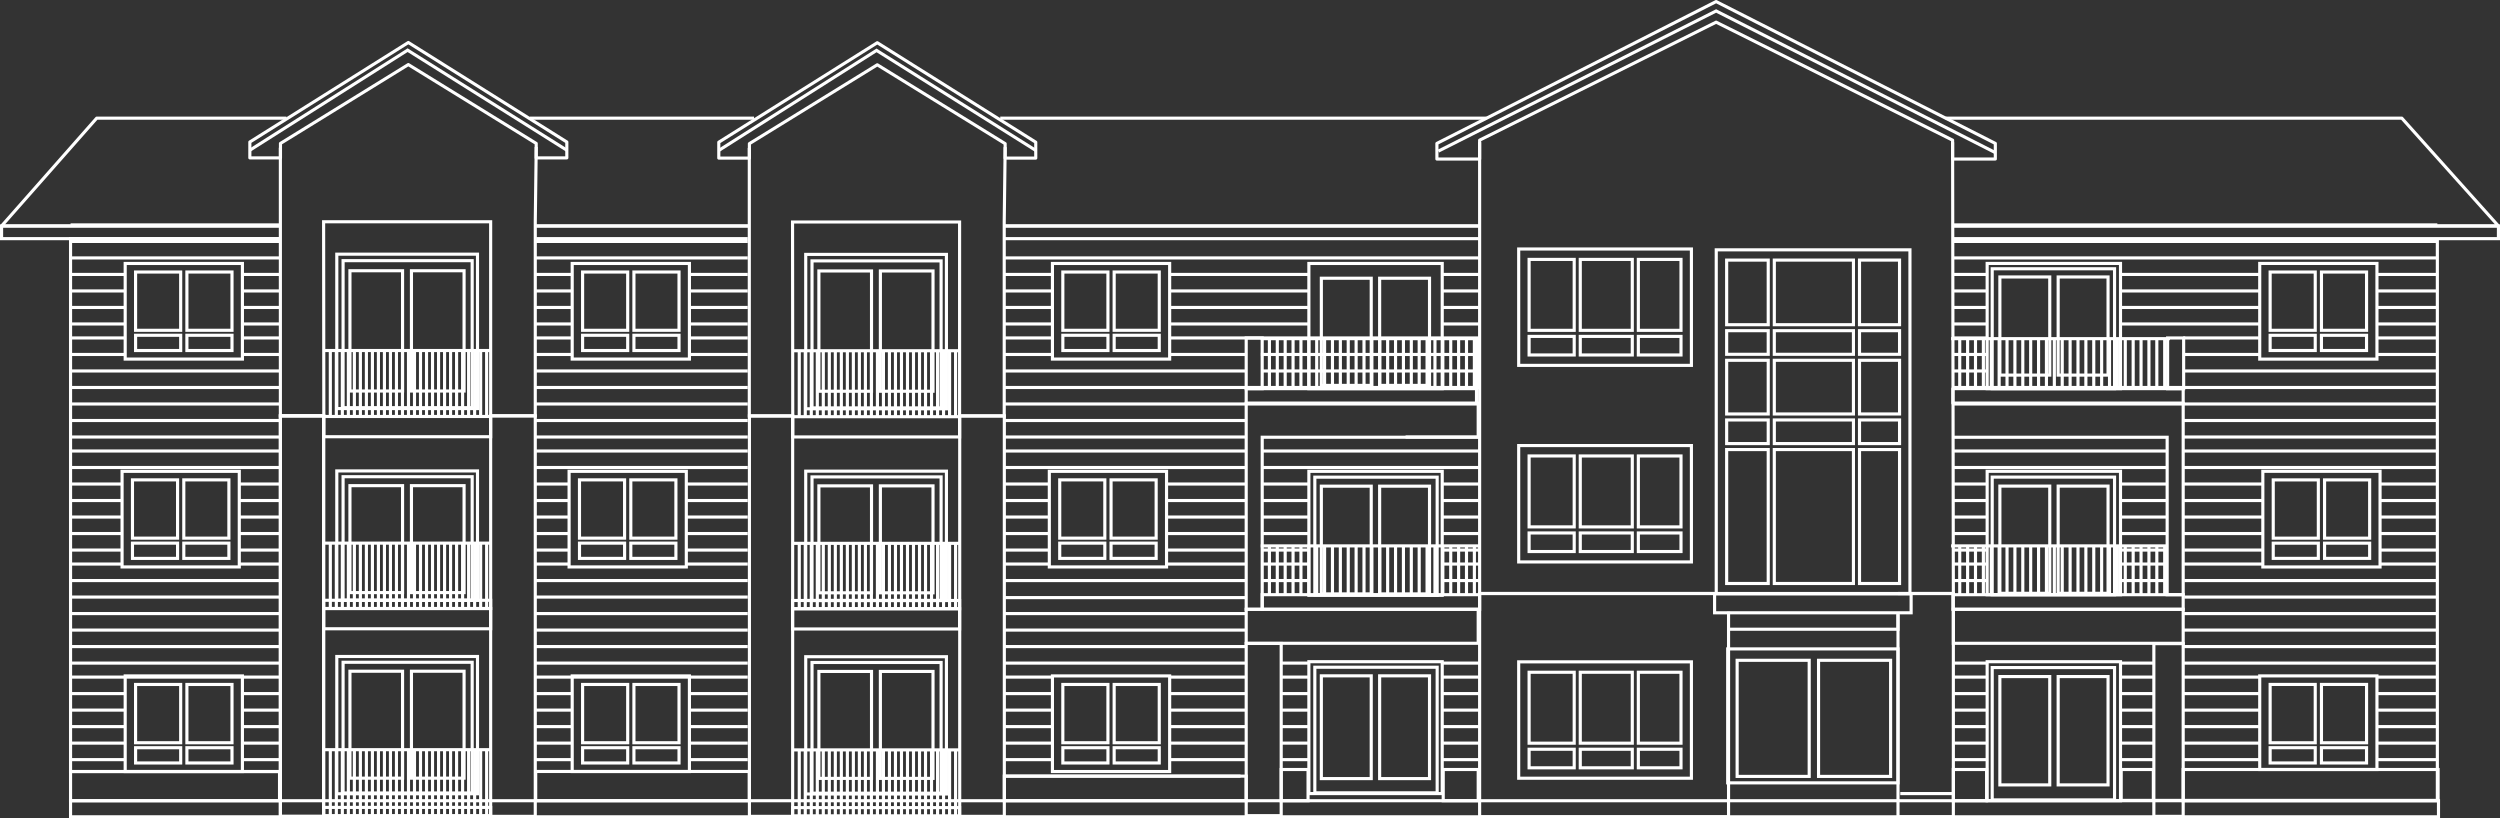 <?xml version="1.0" encoding="UTF-8"?>
<svg id="Layer_2" data-name="Layer 2" xmlns="http://www.w3.org/2000/svg" viewBox="0 0 1595.27 522.21">
  <rect x="0" y="0" width="1595.27" height="522.21" fill="#333333" stroke="none"/>
  <defs>
    <style>
      .cls-1 {
        stroke-miterlimit: 10;
      }

      .cls-1, .cls-2 {
        fill: none;
        stroke: #fff;
        stroke-width: 2px;
      }

      .cls-2 {
        stroke-linejoin: round;
      }

      .cls-3 {
        fill: #fff;
        stroke-width: 0px;
      }
    </style>
  </defs>
  <g id="Content">
    <g>
      <polyline class="cls-2" points="178.91 144.2 1 144.2 61.7 75.41 182.78 75.41"/>
      <line class="cls-2" x1="478.22" y1="144.2" x2="342.17" y2="144.2"/>
      <line class="cls-2" x1="944.16" y1="144.2" x2="640.87" y2="144.2"/>
      <polyline class="cls-2" points="1241.54 75.41 1532.63 75.41 1594.27 144.2 1246.06 144.2"/>
      <line class="cls-2" x1="638.26" y1="75.41" x2="948.59" y2="75.41"/>
      <line class="cls-2" x1="338.02" y1="75.41" x2="481.16" y2="75.41"/>
      <g>
        <polyline class="cls-1" points="1374.07 510.74 1555.29 510.74 1555.29 152.28"/>
        <line class="cls-1" x1="1212.59" y1="506.39" x2="1245.97" y2="506.39"/>
        <g>
          <g>
            <line class="cls-1" x1="1555.29" y1="143.52" x2="1246.46" y2="143.52"/>
            <line class="cls-1" x1="1555.29" y1="154.06" x2="1246.46" y2="154.06"/>
            <line class="cls-1" x1="1555.29" y1="164.59" x2="1246.46" y2="164.59"/>
            <line class="cls-1" x1="1268.03" y1="175.12" x2="1246.46" y2="175.12"/>
            <line class="cls-1" x1="1442.34" y1="175.12" x2="1353.12" y2="175.12"/>
            <line class="cls-1" x1="1555.29" y1="175.12" x2="1516.49" y2="175.12"/>
            <line class="cls-1" x1="1268.03" y1="185.66" x2="1246.46" y2="185.66"/>
            <line class="cls-1" x1="1441.95" y1="185.66" x2="1353.64" y2="185.66"/>
            <line class="cls-1" x1="1555.29" y1="185.66" x2="1516.49" y2="185.66"/>
            <line class="cls-1" x1="1268.03" y1="196.19" x2="1246.46" y2="196.19"/>
            <line class="cls-1" x1="1442.34" y1="196.19" x2="1353.12" y2="196.19"/>
            <line class="cls-1" x1="1555.29" y1="196.19" x2="1516.75" y2="196.19"/>
            <line class="cls-1" x1="1268.54" y1="206.73" x2="1246.46" y2="206.73"/>
            <line class="cls-1" x1="1441.95" y1="206.73" x2="1353.64" y2="206.73"/>
            <line class="cls-1" x1="1555.29" y1="206.73" x2="1516.49" y2="206.73"/>
          </g>
          <g>
            <line class="cls-1" x1="1268.03" y1="215.65" x2="1246.46" y2="215.65"/>
            <line class="cls-1" x1="1442.34" y1="215.65" x2="1393.11" y2="215.65"/>
            <line class="cls-1" x1="1555.29" y1="215.65" x2="1516.49" y2="215.65"/>
            <line class="cls-1" x1="1268.03" y1="226.19" x2="1246.46" y2="226.19"/>
            <line class="cls-1" x1="1441.95" y1="226.19" x2="1393.4" y2="226.19"/>
            <line class="cls-1" x1="1555.29" y1="226.19" x2="1516.49" y2="226.19"/>
            <line class="cls-1" x1="1268.03" y1="236.72" x2="1246.46" y2="236.72"/>
            <line class="cls-1" x1="1555.29" y1="236.72" x2="1393.4" y2="236.72"/>
            <line class="cls-1" x1="1555.29" y1="247.26" x2="1246.46" y2="247.26"/>
            <line class="cls-1" x1="1555.29" y1="257.79" x2="1246.46" y2="257.79"/>
            <line class="cls-1" x1="1555.29" y1="268.33" x2="1393.11" y2="268.33"/>
            <line class="cls-1" x1="1555.29" y1="278.86" x2="1393.11" y2="278.86"/>
          </g>
          <g>
            <line class="cls-1" x1="1383.21" y1="287.79" x2="1246.46" y2="287.79"/>
            <line class="cls-1" x1="1555.29" y1="287.79" x2="1393.59" y2="287.79"/>
            <line class="cls-1" x1="1383.21" y1="298.32" x2="1246.46" y2="298.32"/>
            <line class="cls-1" x1="1555.29" y1="298.32" x2="1393.11" y2="298.32"/>
            <line class="cls-1" x1="1268.03" y1="308.86" x2="1246.46" y2="308.86"/>
            <line class="cls-1" x1="1382.69" y1="308.86" x2="1353.12" y2="308.86"/>
            <line class="cls-1" x1="1443.93" y1="308.86" x2="1393.11" y2="308.86"/>
            <line class="cls-1" x1="1555.29" y1="308.86" x2="1518.39" y2="308.86"/>
            <line class="cls-1" x1="1268.03" y1="319.39" x2="1246.46" y2="319.39"/>
            <line class="cls-1" x1="1382.88" y1="319.39" x2="1353.12" y2="319.39"/>
            <line class="cls-1" x1="1443.93" y1="319.39" x2="1393.11" y2="319.39"/>
            <line class="cls-1" x1="1555.29" y1="319.39" x2="1518.74" y2="319.39"/>
            <line class="cls-1" x1="1268.03" y1="329.93" x2="1246.46" y2="329.93"/>
            <line class="cls-1" x1="1382.88" y1="329.93" x2="1353.12" y2="329.93"/>
            <line class="cls-1" x1="1443.93" y1="329.93" x2="1393.11" y2="329.93"/>
            <line class="cls-1" x1="1555.29" y1="329.93" x2="1518.39" y2="329.93"/>
            <line class="cls-1" x1="1268.54" y1="340.46" x2="1246.46" y2="340.46"/>
            <line class="cls-1" x1="1383.13" y1="340.46" x2="1353.12" y2="340.46"/>
            <line class="cls-1" x1="1444.32" y1="340.46" x2="1393.11" y2="340.46"/>
            <line class="cls-1" x1="1555.29" y1="340.46" x2="1518.39" y2="340.46"/>
            <line class="cls-1" x1="1268.03" y1="351" x2="1246.46" y2="351"/>
            <line class="cls-1" x1="1382.88" y1="351" x2="1353.12" y2="351"/>
            <line class="cls-1" x1="1444.32" y1="351" x2="1393.76" y2="351"/>
            <line class="cls-1" x1="1555.29" y1="351" x2="1518.39" y2="351"/>
          </g>
          <g>
            <line class="cls-1" x1="1268.03" y1="359.92" x2="1246.46" y2="359.92"/>
            <line class="cls-1" x1="1382.88" y1="359.92" x2="1353.12" y2="359.92"/>
            <line class="cls-1" x1="1444.32" y1="359.92" x2="1393.11" y2="359.92"/>
            <line class="cls-1" x1="1555.29" y1="359.92" x2="1518.74" y2="359.92"/>
            <line class="cls-1" x1="1268.03" y1="370.46" x2="1246.46" y2="370.46"/>
            <line class="cls-1" x1="1383.13" y1="370.46" x2="1353.12" y2="370.46"/>
            <line class="cls-1" x1="1555.29" y1="370.46" x2="1393.76" y2="370.46"/>
            <line class="cls-1" x1="1555.29" y1="380.99" x2="1393.76" y2="380.99"/>
            <line class="cls-1" x1="1555.29" y1="391.53" x2="1393.11" y2="391.53"/>
            <line class="cls-1" x1="1555.29" y1="402.06" x2="1393.11" y2="402.06"/>
            <line class="cls-1" x1="1555.29" y1="412.59" x2="1393.11" y2="412.59"/>
            <line class="cls-1" x1="1268.03" y1="423.13" x2="1246.46" y2="423.13"/>
            <line class="cls-1" x1="1374.07" y1="423.13" x2="1353.12" y2="423.13"/>
            <line class="cls-1" x1="1555.29" y1="423.13" x2="1393.63" y2="423.13"/>
          </g>
          <g>
            <line class="cls-1" x1="1268.03" y1="432.06" x2="1246.46" y2="432.06"/>
            <line class="cls-1" x1="1374.39" y1="432.06" x2="1353.12" y2="432.06"/>
            <line class="cls-1" x1="1441.95" y1="432.06" x2="1393.63" y2="432.06"/>
            <line class="cls-1" x1="1555.29" y1="432.06" x2="1516.75" y2="432.06"/>
            <line class="cls-1" x1="1268.03" y1="442.59" x2="1246.46" y2="442.59"/>
            <line class="cls-1" x1="1374.39" y1="442.59" x2="1353.12" y2="442.59"/>
            <line class="cls-1" x1="1441.95" y1="442.59" x2="1393.63" y2="442.59"/>
            <line class="cls-1" x1="1555.29" y1="442.59" x2="1516.75" y2="442.59"/>
            <line class="cls-1" x1="1268.03" y1="453.13" x2="1246.46" y2="453.13"/>
            <line class="cls-1" x1="1374.39" y1="453.13" x2="1353.12" y2="453.13"/>
            <line class="cls-1" x1="1441.95" y1="453.13" x2="1393.63" y2="453.13"/>
            <line class="cls-1" x1="1555.29" y1="453.13" x2="1516.75" y2="453.13"/>
            <line class="cls-1" x1="1268.03" y1="463.66" x2="1246.46" y2="463.66"/>
            <line class="cls-1" x1="1374.07" y1="463.66" x2="1352.68" y2="463.66"/>
            <line class="cls-1" x1="1441.95" y1="463.66" x2="1393.11" y2="463.66"/>
            <line class="cls-1" x1="1555.29" y1="463.66" x2="1516.75" y2="463.66"/>
            <line class="cls-1" x1="1268.45" y1="474.19" x2="1246.46" y2="474.19"/>
            <line class="cls-1" x1="1374.39" y1="474.19" x2="1352.68" y2="474.19"/>
            <line class="cls-1" x1="1441.95" y1="474.19" x2="1393.11" y2="474.19"/>
            <line class="cls-1" x1="1555.29" y1="474.19" x2="1516.75" y2="474.19"/>
            <line class="cls-1" x1="1268.03" y1="484.73" x2="1246.46" y2="484.73"/>
            <line class="cls-1" x1="1374.39" y1="484.73" x2="1353.12" y2="484.73"/>
            <line class="cls-1" x1="1441.95" y1="484.73" x2="1393.11" y2="484.73"/>
            <line class="cls-1" x1="1555.29" y1="484.73" x2="1516.75" y2="484.73"/>
          </g>
        </g>
      </g>
      <g>
        <g>
          <line class="cls-1" x1="341.56" y1="154.06" x2="477.14" y2="154.06"/>
          <line class="cls-1" x1="341.56" y1="164.59" x2="477.14" y2="164.59"/>
          <line class="cls-1" x1="439.92" y1="175.12" x2="477.14" y2="175.12"/>
          <line class="cls-1" x1="341.56" y1="175.12" x2="365.12" y2="175.12"/>
          <line class="cls-1" x1="440.34" y1="185.66" x2="477.14" y2="185.66"/>
          <line class="cls-1" x1="341.56" y1="185.66" x2="365.12" y2="185.66"/>
          <line class="cls-1" x1="439.92" y1="196.19" x2="477.14" y2="196.19"/>
          <line class="cls-1" x1="341.56" y1="196.19" x2="365.12" y2="196.19"/>
          <line class="cls-1" x1="439.56" y1="206.73" x2="477.14" y2="206.73"/>
          <line class="cls-1" x1="341.56" y1="206.73" x2="365.12" y2="206.73"/>
        </g>
        <g>
          <line class="cls-1" x1="439.92" y1="215.65" x2="477.14" y2="215.65"/>
          <line class="cls-1" x1="341.56" y1="215.65" x2="365.12" y2="215.65"/>
          <line class="cls-1" x1="439.92" y1="226.19" x2="477.14" y2="226.19"/>
          <line class="cls-1" x1="341.56" y1="226.19" x2="365.12" y2="226.19"/>
          <line class="cls-1" x1="341.56" y1="236.72" x2="477.14" y2="236.72"/>
          <line class="cls-1" x1="341.56" y1="247.26" x2="477.14" y2="247.26"/>
          <line class="cls-1" x1="341.56" y1="257.79" x2="477.14" y2="257.79"/>
          <line class="cls-1" x1="341.56" y1="268.33" x2="477.14" y2="268.33"/>
          <line class="cls-1" x1="341.56" y1="278.86" x2="477.14" y2="278.86"/>
        </g>
        <g>
          <line class="cls-1" x1="341.56" y1="287.79" x2="477.14" y2="287.79"/>
          <line class="cls-1" x1="341.56" y1="298.32" x2="477.14" y2="298.32"/>
          <line class="cls-1" x1="437.94" y1="308.86" x2="477.14" y2="308.86"/>
          <line class="cls-1" x1="341.56" y1="308.86" x2="363.14" y2="308.86"/>
          <line class="cls-1" x1="437.94" y1="319.39" x2="477.14" y2="319.39"/>
          <line class="cls-1" x1="341.56" y1="319.39" x2="363.51" y2="319.39"/>
          <line class="cls-1" x1="437.94" y1="329.93" x2="477.14" y2="329.93"/>
          <line class="cls-1" x1="341.56" y1="329.93" x2="363.51" y2="329.93"/>
          <line class="cls-1" x1="437.94" y1="340.46" x2="477.14" y2="340.46"/>
          <line class="cls-1" x1="341.56" y1="340.46" x2="363.51" y2="340.46"/>
          <line class="cls-1" x1="437.94" y1="351" x2="477.14" y2="351"/>
          <line class="cls-1" x1="341.56" y1="351" x2="363.51" y2="351"/>
        </g>
        <g>
          <line class="cls-1" x1="437.94" y1="359.92" x2="477.14" y2="359.92"/>
          <line class="cls-1" x1="341.56" y1="359.92" x2="363.14" y2="359.92"/>
          <line class="cls-1" x1="341.56" y1="370.46" x2="477.14" y2="370.46"/>
          <line class="cls-1" x1="341.56" y1="380.99" x2="477.14" y2="380.99"/>
          <line class="cls-1" x1="341.56" y1="391.53" x2="477.14" y2="391.53"/>
          <line class="cls-1" x1="341.56" y1="402.06" x2="477.14" y2="402.06"/>
          <line class="cls-1" x1="341.56" y1="412.59" x2="477.14" y2="412.59"/>
          <line class="cls-1" x1="341.56" y1="423.13" x2="477.14" y2="423.13"/>
        </g>
        <g>
          <line class="cls-1" x1="341.56" y1="432.06" x2="477.14" y2="432.06"/>
          <line class="cls-1" x1="439.92" y1="442.59" x2="477.14" y2="442.59"/>
          <line class="cls-1" x1="341.56" y1="442.59" x2="365.12" y2="442.59"/>
          <line class="cls-1" x1="439.92" y1="453.13" x2="477.14" y2="453.13"/>
          <line class="cls-1" x1="341.56" y1="453.13" x2="365.12" y2="453.13"/>
          <line class="cls-1" x1="439.56" y1="463.66" x2="477.14" y2="463.66"/>
          <line class="cls-1" x1="341.56" y1="463.66" x2="365.12" y2="463.66"/>
          <line class="cls-1" x1="439.92" y1="474.19" x2="477.14" y2="474.19"/>
          <line class="cls-1" x1="341.56" y1="474.19" x2="365.41" y2="474.19"/>
          <line class="cls-1" x1="439.92" y1="484.73" x2="477.14" y2="484.73"/>
          <line class="cls-1" x1="341.56" y1="484.73" x2="365.12" y2="484.73"/>
        </g>
      </g>
      <g>
        <polyline class="cls-1" points="179.01 492.32 45.02 492.32 45.02 152.28 178.91 152.28"/>
        <g>
          <g>
            <line class="cls-1" x1="45.02" y1="143.52" x2="178.37" y2="143.52"/>
            <line class="cls-1" x1="45.02" y1="154.06" x2="178.37" y2="154.06"/>
            <line class="cls-1" x1="45.02" y1="164.59" x2="178.37" y2="164.59"/>
            <line class="cls-1" x1="154.68" y1="175.12" x2="178.37" y2="175.12"/>
            <line class="cls-1" x1="45.02" y1="175.12" x2="79.87" y2="175.12"/>
            <line class="cls-1" x1="154.68" y1="185.66" x2="178.37" y2="185.66"/>
            <line class="cls-1" x1="45.02" y1="185.66" x2="80.41" y2="185.66"/>
            <line class="cls-1" x1="154.68" y1="196.19" x2="178.37" y2="196.19"/>
            <line class="cls-1" x1="45.02" y1="196.19" x2="79.87" y2="196.19"/>
            <line class="cls-1" x1="154.68" y1="206.73" x2="178.37" y2="206.73"/>
            <line class="cls-1" x1="45.02" y1="206.73" x2="79.87" y2="206.73"/>
          </g>
          <g>
            <line class="cls-1" x1="154.05" y1="215.65" x2="178.37" y2="215.65"/>
            <line class="cls-1" x1="45.02" y1="215.65" x2="80.41" y2="215.65"/>
            <line class="cls-1" x1="154.68" y1="226.19" x2="178.37" y2="226.19"/>
            <line class="cls-1" x1="45.02" y1="226.19" x2="79.51" y2="226.19"/>
            <line class="cls-1" x1="45.02" y1="236.72" x2="178.37" y2="236.72"/>
            <line class="cls-1" x1="45.02" y1="247.26" x2="178.37" y2="247.26"/>
            <line class="cls-1" x1="45.02" y1="257.79" x2="178.37" y2="257.79"/>
            <line class="cls-1" x1="45.02" y1="268.33" x2="178.37" y2="268.33"/>
            <line class="cls-1" x1="45.02" y1="278.86" x2="178.37" y2="278.86"/>
          </g>
          <g>
            <line class="cls-1" x1="45.02" y1="287.79" x2="178.37" y2="287.79"/>
            <line class="cls-1" x1="45.02" y1="298.32" x2="178.37" y2="298.32"/>
            <line class="cls-1" x1="152.69" y1="308.86" x2="178.37" y2="308.86"/>
            <line class="cls-1" x1="45.02" y1="308.86" x2="77.89" y2="308.86"/>
            <line class="cls-1" x1="152.69" y1="319.39" x2="178.37" y2="319.39"/>
            <line class="cls-1" x1="45.02" y1="319.39" x2="77.89" y2="319.39"/>
            <line class="cls-1" x1="152.69" y1="329.93" x2="178.37" y2="329.93"/>
            <line class="cls-1" x1="45.02" y1="329.93" x2="77.89" y2="329.93"/>
            <line class="cls-1" x1="152.69" y1="340.46" x2="178.37" y2="340.46"/>
            <line class="cls-1" x1="45.02" y1="340.46" x2="77.89" y2="340.46"/>
            <line class="cls-1" x1="152.69" y1="351" x2="178.37" y2="351"/>
            <line class="cls-1" x1="45.02" y1="351" x2="77.89" y2="351"/>
          </g>
          <g>
            <line class="cls-1" x1="152.24" y1="359.92" x2="178.37" y2="359.92"/>
            <line class="cls-1" x1="45.02" y1="359.92" x2="77.89" y2="359.92"/>
            <line class="cls-1" x1="45.02" y1="370.46" x2="178.37" y2="370.46"/>
            <line class="cls-1" x1="45.02" y1="380.99" x2="178.37" y2="380.99"/>
            <line class="cls-1" x1="45.02" y1="391.53" x2="178.37" y2="391.53"/>
            <line class="cls-1" x1="45.02" y1="402.06" x2="178.37" y2="402.06"/>
            <line class="cls-1" x1="45.02" y1="412.59" x2="178.37" y2="412.59"/>
            <line class="cls-1" x1="45.02" y1="423.13" x2="178.37" y2="423.13"/>
          </g>
          <g>
            <line class="cls-1" x1="45.02" y1="432.06" x2="178.37" y2="432.06"/>
            <line class="cls-1" x1="154.68" y1="442.59" x2="178.37" y2="442.59"/>
            <line class="cls-1" x1="45.02" y1="442.59" x2="79.87" y2="442.59"/>
            <line class="cls-1" x1="154.31" y1="453.13" x2="178.37" y2="453.13"/>
            <line class="cls-1" x1="45.02" y1="453.13" x2="80.33" y2="453.13"/>
            <line class="cls-1" x1="154.31" y1="463.66" x2="178.37" y2="463.66"/>
            <line class="cls-1" x1="45.02" y1="463.66" x2="79.87" y2="463.66"/>
            <line class="cls-1" x1="154.31" y1="474.19" x2="178.37" y2="474.19"/>
            <line class="cls-1" x1="45.02" y1="474.19" x2="79.87" y2="474.19"/>
            <line class="cls-1" x1="154.31" y1="484.73" x2="178.37" y2="484.73"/>
            <line class="cls-1" x1="45.02" y1="484.73" x2="79.87" y2="484.73"/>
          </g>
        </g>
      </g>
      <g>
        <g>
          <line class="cls-1" x1="640.87" y1="164.59" x2="944.16" y2="164.59"/>
          <line class="cls-1" x1="920.29" y1="175.12" x2="944.16" y2="175.12"/>
          <line class="cls-1" x1="746.37" y1="175.12" x2="835.2" y2="175.12"/>
          <line class="cls-1" x1="640.87" y1="175.12" x2="671.56" y2="175.12"/>
          <line class="cls-1" x1="920.29" y1="185.66" x2="944.16" y2="185.66"/>
          <line class="cls-1" x1="745.92" y1="185.66" x2="835.2" y2="185.66"/>
          <line class="cls-1" x1="640.87" y1="185.66" x2="671.56" y2="185.66"/>
          <line class="cls-1" x1="920.29" y1="196.19" x2="944.16" y2="196.19"/>
          <line class="cls-1" x1="746.37" y1="196.19" x2="835.2" y2="196.19"/>
          <line class="cls-1" x1="640.87" y1="196.19" x2="671.56" y2="196.19"/>
          <line class="cls-1" x1="920.29" y1="206.73" x2="944.16" y2="206.73"/>
          <line class="cls-1" x1="745.92" y1="206.73" x2="834.68" y2="206.73"/>
          <line class="cls-1" x1="640.87" y1="206.73" x2="671.56" y2="206.73"/>
        </g>
        <g>
          <line class="cls-1" x1="746.37" y1="215.65" x2="944.16" y2="215.65"/>
          <line class="cls-1" x1="640.87" y1="215.65" x2="671.93" y2="215.65"/>
          <polyline class="cls-1" points="804.57 226.19 880.36 226.19 944.16 226.19"/>
          <line class="cls-1" x1="746.37" y1="226.19" x2="795.21" y2="226.19"/>
          <line class="cls-1" x1="640.87" y1="226.19" x2="671.56" y2="226.19"/>
          <line class="cls-1" x1="805.65" y1="236.72" x2="944.16" y2="236.72"/>
          <line class="cls-1" x1="640.87" y1="236.72" x2="794.92" y2="236.72"/>
          <line class="cls-1" x1="640.87" y1="247.26" x2="944.16" y2="247.26"/>
          <line class="cls-1" x1="640.87" y1="257.79" x2="944.16" y2="257.79"/>
          <line class="cls-1" x1="640.87" y1="268.33" x2="795.21" y2="268.33"/>
          <line class="cls-1" x1="896.9" y1="278.86" x2="944.16" y2="278.86"/>
          <line class="cls-1" x1="640.87" y1="278.86" x2="794.92" y2="278.86"/>
        </g>
        <g>
          <line class="cls-1" x1="805.36" y1="287.79" x2="944.16" y2="287.79"/>
          <line class="cls-1" x1="640.87" y1="287.79" x2="795.21" y2="287.79"/>
          <polyline class="cls-1" points="805.65 298.32 852.08 298.32 944.16 298.32"/>
          <line class="cls-1" x1="640.87" y1="298.32" x2="794.92" y2="298.32"/>
          <line class="cls-1" x1="920.43" y1="308.86" x2="944.16" y2="308.86"/>
          <line class="cls-1" x1="805.65" y1="308.86" x2="835.2" y2="308.86"/>
          <line class="cls-1" x1="744.38" y1="308.86" x2="795.21" y2="308.86"/>
          <line class="cls-1" x1="640.87" y1="308.86" x2="669.58" y2="308.86"/>
          <line class="cls-1" x1="920.53" y1="319.39" x2="944.16" y2="319.39"/>
          <line class="cls-1" x1="805.14" y1="319.39" x2="835.2" y2="319.39"/>
          <line class="cls-1" x1="744.38" y1="319.39" x2="794.92" y2="319.39"/>
          <line class="cls-1" x1="640.87" y1="319.39" x2="669.58" y2="319.39"/>
          <line class="cls-1" x1="920.29" y1="329.93" x2="944.16" y2="329.93"/>
          <line class="cls-1" x1="805.65" y1="329.93" x2="835.2" y2="329.93"/>
          <line class="cls-1" x1="744.38" y1="329.93" x2="794.92" y2="329.93"/>
          <line class="cls-1" x1="640.87" y1="329.93" x2="669.58" y2="329.93"/>
          <line class="cls-1" x1="920.29" y1="340.46" x2="944.16" y2="340.46"/>
          <line class="cls-1" x1="805.65" y1="340.46" x2="835.2" y2="340.46"/>
          <line class="cls-1" x1="744.38" y1="340.46" x2="795.74" y2="340.46"/>
          <line class="cls-1" x1="640.87" y1="340.46" x2="669.58" y2="340.46"/>
          <line class="cls-1" x1="920.29" y1="351" x2="944.16" y2="351"/>
          <line class="cls-1" x1="805.14" y1="351" x2="835.2" y2="351"/>
          <line class="cls-1" x1="744.02" y1="351" x2="795.21" y2="351"/>
          <line class="cls-1" x1="640.87" y1="351" x2="669.58" y2="351"/>
        </g>
        <g>
          <line class="cls-1" x1="920.43" y1="359.92" x2="944.16" y2="359.92"/>
          <line class="cls-1" x1="805.43" y1="359.92" x2="835.2" y2="359.92"/>
          <line class="cls-1" x1="744.38" y1="359.92" x2="794.45" y2="359.92"/>
          <line class="cls-1" x1="640.87" y1="359.92" x2="669.58" y2="359.92"/>
          <line class="cls-1" x1="920.43" y1="370.46" x2="944.16" y2="370.46"/>
          <line class="cls-1" x1="805.43" y1="370.46" x2="835.2" y2="370.46"/>
          <line class="cls-1" x1="640.87" y1="370.46" x2="795.21" y2="370.46"/>
          <line class="cls-1" x1="640.87" y1="391.53" x2="794.45" y2="391.53"/>
          <line class="cls-1" x1="640.87" y1="381.34" x2="794.45" y2="381.34"/>
          <line class="cls-1" x1="640.87" y1="402.06" x2="794.45" y2="402.06"/>
          <line class="cls-1" x1="640.87" y1="412.59" x2="794.45" y2="412.59"/>
          <line class="cls-1" x1="920.29" y1="423.13" x2="944.16" y2="423.13"/>
          <line class="cls-1" x1="817.54" y1="423.13" x2="835.2" y2="423.13"/>
          <line class="cls-1" x1="640.87" y1="423.13" x2="795.21" y2="423.13"/>
        </g>
        <g>
          <line class="cls-1" x1="920.29" y1="432.06" x2="944.16" y2="432.06"/>
          <line class="cls-1" x1="817.53" y1="432.06" x2="835.2" y2="432.06"/>
          <line class="cls-1" x1="746.37" y1="432.06" x2="794.45" y2="432.06"/>
          <line class="cls-1" x1="640.87" y1="432.06" x2="671.56" y2="432.06"/>
          <line class="cls-1" x1="920.29" y1="442.59" x2="944.16" y2="442.59"/>
          <line class="cls-1" x1="817.53" y1="442.59" x2="835.2" y2="442.59"/>
          <line class="cls-1" x1="746.37" y1="442.59" x2="795.21" y2="442.59"/>
          <line class="cls-1" x1="640.87" y1="442.59" x2="671.56" y2="442.59"/>
          <line class="cls-1" x1="920.29" y1="453.13" x2="944.16" y2="453.13"/>
          <line class="cls-1" x1="817.53" y1="453.13" x2="835.2" y2="453.13"/>
          <line class="cls-1" x1="746.37" y1="453.13" x2="795.21" y2="453.13"/>
          <line class="cls-1" x1="640.87" y1="453.13" x2="671.56" y2="453.13"/>
          <line class="cls-1" x1="920.29" y1="463.66" x2="944.16" y2="463.66"/>
          <line class="cls-1" x1="817.53" y1="463.66" x2="835.2" y2="463.66"/>
          <line class="cls-1" x1="746.37" y1="463.66" x2="795.21" y2="463.66"/>
          <line class="cls-1" x1="640.87" y1="463.66" x2="671.56" y2="463.66"/>
          <line class="cls-1" x1="919.89" y1="474.19" x2="944.16" y2="474.19"/>
          <line class="cls-1" x1="817.53" y1="474.19" x2="835.2" y2="474.19"/>
          <line class="cls-1" x1="746.2" y1="474.19" x2="795.21" y2="474.19"/>
          <line class="cls-1" x1="640.87" y1="474.19" x2="671.16" y2="474.19"/>
          <line class="cls-1" x1="919.89" y1="484.73" x2="944.16" y2="484.73"/>
          <line class="cls-1" x1="817.53" y1="484.73" x2="834.68" y2="484.73"/>
          <line class="cls-1" x1="746.2" y1="484.73" x2="794.45" y2="484.73"/>
          <line class="cls-1" x1="640.87" y1="484.73" x2="671.56" y2="484.73"/>
          <line class="cls-1" x1="640.87" y1="495.26" x2="791.59" y2="495.26"/>
        </g>
      </g>
      <polyline class="cls-1" points="178.37 152.28 1 152.28 1 144.2 178.37 144.2"/>
      <line class="cls-1" x1="477.14" y1="152.28" x2="342.17" y2="152.28"/>
      <line class="cls-1" x1="944.16" y1="152.28" x2="640.87" y2="152.28"/>
      <polyline class="cls-1" points="1246.06 144.2 1594.27 144.2 1594.27 152.28 1246.45 152.28"/>
      <line class="cls-1" x1="640.87" y1="144.2" x2="944.16" y2="144.2"/>
      <line class="cls-1" x1="342.17" y1="144.2" x2="478.22" y2="144.2"/>
      <g>
        <rect class="cls-1" x="1268.03" y="168.12" width="85.09" height="79.89" transform="translate(2621.14 416.13) rotate(-180)"/>
        <rect class="cls-1" x="1271.25" y="171.5" width="78.07" height="76.51" transform="translate(2620.56 419.51) rotate(-180)"/>
        <rect class="cls-1" x="1313.33" y="176.74" width="31.83" height="62.6" transform="translate(2658.49 416.08) rotate(-180)"/>
        <rect class="cls-1" x="1276.13" y="176.74" width="31.83" height="62.6" transform="translate(2584.1 416.08) rotate(-180)"/>
      </g>
      <g>
        <rect class="cls-1" x="1268.03" y="300.76" width="85.09" height="78.71" transform="translate(2621.14 680.23) rotate(-180)"/>
        <rect class="cls-1" x="1271.25" y="304.45" width="78.07" height="75.02" transform="translate(2620.56 683.92) rotate(-180)"/>
        <rect class="cls-1" x="1313.33" y="310.18" width="31.83" height="68.39" transform="translate(2658.49 688.75) rotate(-180)"/>
        <rect class="cls-1" x="1276.13" y="310.18" width="31.83" height="68.39" transform="translate(2584.1 688.75) rotate(-180)"/>
      </g>
      <g>
        <rect class="cls-1" x="1268.03" y="422.23" width="85.09" height="88.72" transform="translate(2621.14 933.18) rotate(-180)"/>
        <rect class="cls-1" x="1271.25" y="425.96" width="78.07" height="84.48" transform="translate(2620.56 936.4) rotate(-180)"/>
        <rect class="cls-1" x="1313.33" y="431.75" width="31.83" height="69.12" transform="translate(2658.49 932.61) rotate(-180)"/>
        <rect class="cls-1" x="1276.13" y="431.75" width="31.83" height="69.12" transform="translate(2584.09 932.61) rotate(-180)"/>
      </g>
      <rect class="cls-1" x="1374.39" y="410.72" width="18.72" height="110.2" transform="translate(2767.5 931.64) rotate(-180)"/>
      <rect class="cls-2" x="1246.15" y="248.01" width="146.96" height="9.32" transform="translate(2639.26 505.34) rotate(-180)"/>
      <rect class="cls-1" x="1383.18" y="215.65" width="10.23" height="32.36" transform="translate(2776.58 463.67) rotate(-180)"/>
      <rect class="cls-1" x="1246.45" y="388.79" width="146.65" height="21.69" transform="translate(2639.56 799.27) rotate(-180)"/>
      <polyline class="cls-1" points="1246.46 257.33 1382.88 257.33 1393.11 257.33 1393.11 279.02 1393.11 379.47 1382.88 379.47 1382.88 279.02 1246.46 279.02"/>
      <path class="cls-1" d="M1441.95,168.12v61.01s33.68,0,33.68,0h7.44s33.68,0,33.68,0v-61.01s-33.68,0-33.68,0h-7.44s-33.68,0-33.68,0ZM1510.12,210.76h-27.04s-1.74,0-1.74,0v-37.19h1.74s27.04,0,27.04,0v37.19ZM1481.33,223.67v-9.73h1.74s27.04,0,27.04,0v9.73h-27.04s-1.74,0-1.74,0ZM1448.59,213.94h27.04s1.74,0,1.74,0v9.73h-1.74s-27.04,0-27.04,0v-9.73ZM1448.59,173.58h27.04s1.74,0,1.74,0v37.19h-1.74s-27.04,0-27.04,0v-37.19Z"/>
      <path class="cls-1" d="M1443.93,300.76v61.01s33.68,0,33.68,0h7.44s33.68,0,33.68,0v-61.01s-33.68,0-33.68,0h-7.44s-33.68,0-33.68,0ZM1512.1,343.4h-27.04s-1.74,0-1.74,0v-37.19h1.74s27.04,0,27.04,0v37.19ZM1483.32,356.31v-9.73h1.74s27.04,0,27.04,0v9.73h-27.04s-1.74,0-1.74,0ZM1450.57,346.58h27.04s1.74,0,1.74,0v9.73h-1.74s-27.04,0-27.04,0v-9.73ZM1450.57,306.21h27.04s1.74,0,1.74,0v37.19h-1.74s-27.04,0-27.04,0v-37.19Z"/>
      <path class="cls-1" d="M1441.95,431.31v59.72s33.68,0,33.68,0h7.44s33.68,0,33.68,0v-59.72s-33.68,0-33.68,0h-7.44s-33.68,0-33.68,0ZM1510.12,473.95h-27.04s-1.74,0-1.74,0v-37.19h1.74s27.04,0,27.04,0v37.19ZM1481.33,486.86v-9.73h1.74s27.04,0,27.04,0v9.73h-27.04s-1.74,0-1.74,0ZM1448.59,477.13h27.04s1.74,0,1.74,0v9.73h-1.74s-27.04,0-27.04,0v-9.73ZM1448.59,436.76h27.04s1.74,0,1.74,0v37.19h-1.74s-27.04,0-27.04,0v-37.19Z"/>
      <path class="cls-1" d="M406.24,168.12h-41.12v61.01h74.8v-61.01h-33.68ZM371.76,173.58h28.78v37.19h-28.78v-37.19ZM398.8,223.67h-27.04v-9.73h28.78v9.73h-1.74ZM433.29,223.67h-28.78v-9.73h28.78v9.73ZM433.29,210.76h-28.78v-37.19h28.78v37.19Z"/>
      <path class="cls-1" d="M404.26,300.76h-41.12v61.01h74.8v-61.01h-33.68ZM369.77,306.21h28.78v37.19h-28.78v-37.19ZM396.82,356.31h-27.04v-9.73h28.78v9.73h-1.74ZM431.3,356.31h-28.78v-9.73h28.78v9.73ZM431.3,343.4h-28.78v-37.19h28.78v37.19Z"/>
      <path class="cls-1" d="M406.24,431.31h-41.12v61.01h74.8v-61.01h-33.68ZM371.76,436.76h28.78v37.19h-28.78v-37.19ZM398.8,486.86h-27.04v-9.73h28.78v9.73h-1.74ZM433.29,486.86h-28.78v-9.73h28.78v9.73ZM433.29,473.95h-28.78v-37.19h28.78v37.19Z"/>
      <path class="cls-1" d="M121,168.12h-41.12v61.01h74.8v-61.01h-33.68ZM86.51,173.58h28.78v37.19h-28.78v-37.19ZM113.56,223.67h-27.04v-9.73h28.78v9.73h-1.74ZM148.04,223.67h-28.78v-9.73h28.78v9.73ZM148.04,210.76h-28.78v-37.19h28.78v37.19Z"/>
      <path class="cls-1" d="M119.01,300.76h-41.12v61.01h74.8v-61.01h-33.68ZM84.53,306.21h28.78v37.19h-28.78v-37.19ZM111.57,356.31h-27.04v-9.73h28.78v9.73h-1.74ZM146.06,356.31h-28.78v-9.73h28.78v9.73ZM146.06,343.4h-28.78v-37.19h28.78v37.19Z"/>
      <path class="cls-1" d="M121,431.31h-41.12v61.01h74.8v-61.01h-33.68ZM86.51,436.76h28.78v37.19h-28.78v-37.19ZM113.56,486.86h-27.04v-9.73h28.78v9.73h-1.74ZM148.04,486.86h-28.78v-9.73h28.78v9.73ZM148.04,473.95h-28.78v-37.19h28.78v37.19Z"/>
      <g>
        <rect class="cls-1" x="835.2" y="168.12" width="85.09" height="79.89"/>
        <rect class="cls-1" x="843.16" y="177.54" width="31.83" height="68.39"/>
        <rect class="cls-1" x="880.36" y="177.54" width="31.83" height="68.39"/>
      </g>
      <g>
        <rect class="cls-1" x="835.2" y="300.76" width="85.09" height="79.11"/>
        <polygon class="cls-1" points="917.07 379.87 839 379.57 839 304.47 917.07 304.47 917.07 379.87"/>
        <rect class="cls-1" x="843.16" y="310.23" width="31.83" height="68.74"/>
        <rect class="cls-1" x="880.36" y="310.23" width="31.83" height="68.74"/>
      </g>
      <g>
        <rect class="cls-1" x="835.2" y="422.23" width="85.09" height="84.16"/>
        <rect class="cls-1" x="839" y="425.77" width="78.07" height="80.14"/>
        <rect class="cls-1" x="843.16" y="431.26" width="31.83" height="65.57"/>
        <rect class="cls-1" x="880.36" y="431.26" width="31.83" height="65.57"/>
      </g>
      <polyline class="cls-1" points="1211.13 391.93 1211.13 401.51 1102.45 401.51"/>
      <polyline class="cls-1" points="1211.13 378.72 1246.45 378.72 1246.45 521.21 1211.13 521.21 1211.13 391.2"/>
      <rect class="cls-1" x="1102.45" y="414.07" width="108.68" height="85.48"/>
      <rect class="cls-1" x="1108.48" y="421.34" width="45.98" height="74.09"/>
      <rect class="cls-1" x="1160.43" y="421.34" width="45.98" height="74.09"/>
      <polyline class="cls-1" points="1103 390.35 1103 521.21 944.16 521.21 944.16 378.72 1094.09 378.72"/>
      <rect class="cls-3" x="941.13" y="215.65" width="3.03" height="32.36"/>
      <rect class="cls-1" x="795.21" y="410.59" width="22.33" height="109.89"/>
      <rect class="cls-1" x="795.21" y="248.01" width="146.96" height="9.32"/>
      <rect class="cls-1" x="795.21" y="215.67" width="10.2" height="32.34"/>
      <rect class="cls-1" x="795.21" y="388.79" width="148.04" height="21.69"/>
      <polygon class="cls-1" points="943.25 257.33 805.43 257.33 795.21 257.33 795.21 279.02 795.21 388.79 805.43 388.82 805.43 279.02 943.25 279.02 943.25 257.33"/>
      <path class="cls-1" d="M712.69,168.12h-41.12v61.01h74.8v-61.01h-33.68ZM678.2,173.58h28.78v37.19h-28.78v-37.19ZM705.25,223.67h-27.04v-9.73h28.78v9.73h-1.74ZM739.73,223.67h-28.78v-9.73h28.78v9.73ZM739.73,210.76h-28.78v-37.19h28.78v37.19Z"/>
      <path class="cls-1" d="M710.7,300.76h-41.12v61.01h74.8v-61.01h-33.68ZM676.22,306.21h28.78v37.19h-28.78v-37.19ZM703.26,356.31h-27.04v-9.73h28.78v9.73h-1.74ZM737.75,356.31h-28.78v-9.73h28.78v9.73ZM737.75,343.4h-28.78v-37.19h28.78v37.19Z"/>
      <path class="cls-1" d="M712.69,431.31h-41.12v61.01h74.8v-61.01h-33.68ZM678.2,436.76h28.78v37.19h-28.78v-37.19ZM705.25,486.86h-27.04v-9.73h28.78v9.73h-1.74ZM739.73,486.86h-28.78v-9.73h28.78v9.73ZM739.73,473.95h-28.78v-37.19h28.78v37.19Z"/>
      <rect class="cls-1" x="45.02" y="492.32" width="133.35" height="18.63"/>
      <rect class="cls-1" x="341.83" y="492.28" width="136.31" height="18.67"/>
      <rect class="cls-1" x="640.87" y="495.26" width="154.34" height="15.69"/>
      <rect class="cls-1" x="817.54" y="491.03" width="17.14" height="19.92"/>
      <rect class="cls-1" x="920.93" y="491.03" width="22.33" height="19.92"/>
      <rect class="cls-1" x="1246.45" y="491.03" width="21.22" height="19.92"/>
      <rect class="cls-1" x="1353.54" y="491.03" width="20.53" height="19.71"/>
      <rect class="cls-1" x="1393.11" y="491.03" width="162.66" height="19.92"/>
      <rect class="cls-1" x="1246.15" y="379.47" width="146.96" height="9.32" transform="translate(2639.26 768.26) rotate(-180)"/>
      <rect class="cls-1" x="805.43" y="379.47" width="138.73" height="9.32"/>
      <g>
        <rect class="cls-1" x="214.91" y="162.19" width="89.78" height="98.52"/>
        <rect class="cls-1" x="218.92" y="166.33" width="82.37" height="93.81"/>
        <rect class="cls-1" x="223.3" y="172.76" width="33.58" height="76.75"/>
        <rect class="cls-1" x="262.55" y="172.76" width="33.58" height="76.75"/>
      </g>
      <rect class="cls-1" x="206.63" y="265.76" width="106.46" height="12.92"/>
      <g>
        <rect class="cls-1" x="214.91" y="300.5" width="89.78" height="82.54"/>
        <rect class="cls-1" x="218.92" y="304.19" width="82.37" height="78.86"/>
        <rect class="cls-1" x="223.3" y="309.9" width="33.58" height="68.24"/>
        <rect class="cls-1" x="262.55" y="309.9" width="33.58" height="68.24"/>
      </g>
      <rect class="cls-1" x="206.5" y="383.05" width="106.59" height="5.25"/>
      <rect class="cls-1" x="206.5" y="388.3" width="106.59" height="12.92"/>
      <g>
        <rect class="cls-1" x="214.91" y="418.91" width="89.78" height="87.6"/>
        <rect class="cls-1" x="218.92" y="422.6" width="82.37" height="83.41"/>
        <rect class="cls-1" x="223.3" y="428.31" width="33.58" height="68.24"/>
        <rect class="cls-1" x="262.55" y="428.31" width="33.58" height="68.24"/>
      </g>
      <rect class="cls-1" x="206.5" y="515.21" width="106.59" height="5.25"/>
      <rect class="cls-1" x="64.91" y="379.34" width="255.59" height="27.59" transform="translate(585.84 200.43) rotate(90)"/>
      <polyline class="cls-1" points="178.91 94.28 178.91 101.06 178.91 141.52 178.91 265.34 206.63 265.34 206.5 141.52 313.09 141.52 313.09 265.34 341.56 265.34 341.56 141.52 342.17 93.76"/>
      <polygon class="cls-2" points="260.56 27.12 159.43 90.61 159.43 100.74 178.97 100.74 178.97 91.52 260.56 41.2 342.16 91.52 342.16 100.74 361.69 100.74 361.69 90.61 260.56 27.12"/>
      <rect class="cls-1" x="64.91" y="379.34" width="255.59" height="27.59" transform="translate(585.84 200.43) rotate(90)"/>
      <rect class="cls-1" x="199.53" y="378.9" width="255.59" height="28.47" transform="translate(720.46 65.81) rotate(90)"/>
      <rect class="cls-1" x="498.84" y="378.9" width="255.59" height="28.47" transform="translate(1019.77 -233.5) rotate(90)"/>
      <polyline class="cls-1" points="159.43 95.84 260.1 32.02 361.69 95.84"/>
      <rect class="cls-1" x="364.22" y="379.34" width="255.59" height="27.59" transform="translate(885.14 -98.88) rotate(90)"/>
      <path class="cls-1" d="M969.09,158.89v74.26h110.21v-74.26h-110.21ZM1041.57,210.79h-33.19v-45.26h33.19v45.26ZM1008.38,214.66h33.19v11.85h-33.19v-11.85ZM1072.66,210.79h-27.22v-45.26h27.22v45.26ZM1004.51,165.53v45.26h-28.78v-45.26h28.78ZM975.73,214.66h28.78v11.85h-28.78v-11.85ZM1045.44,226.51v-11.85h27.22v11.85h-27.22Z"/>
      <path class="cls-1" d="M969.09,284.32v74.26h110.21v-74.26h-110.21ZM1041.57,336.22h-33.19v-45.26h33.19v45.26ZM1008.38,340.09h33.19v11.85h-33.19v-11.85ZM1072.66,336.22h-27.22v-45.26h27.22v45.26ZM1004.51,290.95v45.26h-28.78v-45.26h28.78ZM975.73,340.09h28.78v11.85h-28.78v-11.85ZM1045.44,351.94v-11.85h27.22v11.85h-27.22Z"/>
      <path class="cls-1" d="M1095.15,159.42v219.45h123.6v-219.45h-123.6ZM1212.11,207.19h-25.55v-41.23h25.55v41.23ZM1132.2,283.05v-15.07h50.5v15.07h-50.5ZM1182.69,286.87v85.46h-50.5v-85.46h50.5ZM1182.69,211.01v15.07h-50.5v-15.07h50.5ZM1132.2,207.19v-41.23h50.5v41.23h-50.5ZM1182.69,229.9v34.26h-50.5v-34.26h50.5ZM1128.32,226.08h-26.53v-15.07h26.53v15.07ZM1128.32,229.9v34.26h-26.53v-34.26h26.53ZM1128.32,267.98v15.07h-26.53v-15.07h26.53ZM1186.57,267.98h25.55v15.07h-25.55v-15.07ZM1186.57,264.16v-34.26h25.55v34.26h-25.55ZM1186.57,226.08v-15.07h25.55v15.07h-25.55ZM1128.32,165.97v41.23h-26.53v-41.23h26.53ZM1101.79,286.87h26.53v85.46h-26.53v-85.46ZM1186.57,372.33v-85.46h25.55v85.46h-25.55Z"/>
      <rect class="cls-1" x="1094.09" y="378.81" width="125.41" height="12.22"/>
      <path class="cls-1" d="M969.09,422.33v74.26h110.21v-74.26h-110.21ZM1041.57,474.23h-33.19v-45.26h33.19v45.26ZM1008.38,478.1h33.19v11.85h-33.19v-11.85ZM1072.66,474.23h-27.22v-45.26h27.22v45.26ZM1004.51,428.97v45.26h-28.78v-45.26h28.78ZM975.73,478.1h28.78v11.85h-28.78v-11.85ZM1045.44,489.95v-11.85h27.22v11.85h-27.22Z"/>
      <g>
        <line class="cls-1" x1="206.57" y1="223.67" x2="313.09" y2="223.67"/>
        <line class="cls-1" x1="210.78" y1="223.67" x2="210.78" y2="265.76"/>
        <line class="cls-1" x1="214.62" y1="223.67" x2="214.62" y2="265.76"/>
        <line class="cls-1" x1="218.45" y1="223.67" x2="218.45" y2="265.76"/>
        <line class="cls-1" x1="222.29" y1="223.67" x2="222.29" y2="265.76"/>
        <line class="cls-1" x1="226.13" y1="223.67" x2="226.13" y2="265.76"/>
        <line class="cls-1" x1="229.96" y1="223.67" x2="229.96" y2="265.76"/>
        <line class="cls-1" x1="233.8" y1="223.67" x2="233.8" y2="265.76"/>
        <line class="cls-1" x1="237.64" y1="223.67" x2="237.64" y2="265.76"/>
        <line class="cls-1" x1="241.47" y1="223.67" x2="241.47" y2="265.76"/>
        <line class="cls-1" x1="245.31" y1="223.67" x2="245.31" y2="265.76"/>
        <line class="cls-1" x1="249.15" y1="223.67" x2="249.15" y2="265.76"/>
        <line class="cls-1" x1="252.98" y1="223.67" x2="252.98" y2="265.76"/>
        <line class="cls-1" x1="256.82" y1="223.67" x2="256.82" y2="265.76"/>
        <line class="cls-1" x1="260.66" y1="223.67" x2="260.66" y2="265.76"/>
        <line class="cls-1" x1="264.49" y1="223.67" x2="264.49" y2="265.76"/>
        <line class="cls-1" x1="268.33" y1="223.67" x2="268.33" y2="265.76"/>
        <line class="cls-1" x1="272.17" y1="223.67" x2="272.17" y2="265.76"/>
        <line class="cls-1" x1="276" y1="223.67" x2="276" y2="265.76"/>
        <line class="cls-1" x1="279.84" y1="223.67" x2="279.84" y2="265.76"/>
        <line class="cls-1" x1="283.68" y1="223.67" x2="283.68" y2="265.76"/>
        <line class="cls-1" x1="287.51" y1="223.67" x2="287.51" y2="265.76"/>
        <line class="cls-1" x1="291.35" y1="223.67" x2="291.35" y2="265.76"/>
        <line class="cls-1" x1="295.19" y1="223.67" x2="295.19" y2="265.76"/>
        <line class="cls-1" x1="299.02" y1="223.67" x2="299.02" y2="265.76"/>
        <line class="cls-1" x1="302.86" y1="223.67" x2="302.86" y2="265.76"/>
        <line class="cls-1" x1="306.7" y1="223.67" x2="306.7" y2="265.76"/>
        <line class="cls-1" x1="310.53" y1="223.67" x2="310.53" y2="265.76"/>
      </g>
      <g>
        <line class="cls-1" x1="206.57" y1="346.58" x2="313.09" y2="346.58"/>
        <line class="cls-1" x1="210.78" y1="346.58" x2="210.78" y2="388.67"/>
        <line class="cls-1" x1="214.62" y1="346.58" x2="214.62" y2="388.67"/>
        <line class="cls-1" x1="218.45" y1="346.58" x2="218.45" y2="388.67"/>
        <line class="cls-1" x1="222.29" y1="346.58" x2="222.29" y2="388.67"/>
        <line class="cls-1" x1="226.13" y1="346.58" x2="226.13" y2="388.67"/>
        <line class="cls-1" x1="229.96" y1="346.58" x2="229.96" y2="388.67"/>
        <line class="cls-1" x1="233.8" y1="346.58" x2="233.8" y2="388.67"/>
        <line class="cls-1" x1="237.64" y1="346.58" x2="237.64" y2="388.67"/>
        <line class="cls-1" x1="241.47" y1="346.58" x2="241.47" y2="388.67"/>
        <line class="cls-1" x1="245.31" y1="346.58" x2="245.31" y2="388.67"/>
        <line class="cls-1" x1="249.15" y1="346.58" x2="249.15" y2="388.67"/>
        <line class="cls-1" x1="252.98" y1="346.58" x2="252.98" y2="388.67"/>
        <line class="cls-1" x1="256.82" y1="346.58" x2="256.82" y2="388.67"/>
        <line class="cls-1" x1="260.66" y1="346.58" x2="260.66" y2="388.67"/>
        <line class="cls-1" x1="264.49" y1="346.58" x2="264.49" y2="388.67"/>
        <line class="cls-1" x1="268.33" y1="346.58" x2="268.33" y2="388.67"/>
        <line class="cls-1" x1="272.17" y1="346.58" x2="272.17" y2="388.67"/>
        <line class="cls-1" x1="276" y1="346.58" x2="276" y2="388.67"/>
        <line class="cls-1" x1="279.84" y1="346.58" x2="279.84" y2="388.67"/>
        <line class="cls-1" x1="283.68" y1="346.58" x2="283.68" y2="388.67"/>
        <line class="cls-1" x1="287.51" y1="346.58" x2="287.51" y2="388.67"/>
        <line class="cls-1" x1="291.35" y1="346.58" x2="291.35" y2="388.67"/>
        <line class="cls-1" x1="295.19" y1="346.58" x2="295.19" y2="388.67"/>
        <line class="cls-1" x1="299.02" y1="346.58" x2="299.02" y2="388.67"/>
        <line class="cls-1" x1="302.86" y1="346.58" x2="302.86" y2="388.67"/>
        <line class="cls-1" x1="306.7" y1="346.58" x2="306.7" y2="388.67"/>
        <line class="cls-1" x1="310.53" y1="346.58" x2="310.53" y2="388.67"/>
      </g>
      <g>
        <line class="cls-1" x1="206.57" y1="478.38" x2="313.09" y2="478.38"/>
        <line class="cls-1" x1="210.78" y1="478.38" x2="210.78" y2="520.47"/>
        <line class="cls-1" x1="214.62" y1="478.38" x2="214.62" y2="520.47"/>
        <line class="cls-1" x1="218.45" y1="478.38" x2="218.45" y2="520.47"/>
        <line class="cls-1" x1="222.29" y1="478.38" x2="222.29" y2="520.47"/>
        <line class="cls-1" x1="226.13" y1="478.38" x2="226.13" y2="520.47"/>
        <line class="cls-1" x1="229.96" y1="478.38" x2="229.96" y2="520.47"/>
        <line class="cls-1" x1="233.8" y1="478.38" x2="233.8" y2="520.47"/>
        <line class="cls-1" x1="237.64" y1="478.38" x2="237.64" y2="520.47"/>
        <line class="cls-1" x1="241.47" y1="478.38" x2="241.47" y2="520.47"/>
        <line class="cls-1" x1="245.31" y1="478.38" x2="245.31" y2="520.47"/>
        <line class="cls-1" x1="249.15" y1="478.38" x2="249.15" y2="520.47"/>
        <line class="cls-1" x1="252.98" y1="478.38" x2="252.98" y2="520.47"/>
        <line class="cls-1" x1="256.82" y1="478.38" x2="256.82" y2="520.47"/>
        <line class="cls-1" x1="260.66" y1="478.38" x2="260.66" y2="520.47"/>
        <line class="cls-1" x1="264.49" y1="478.38" x2="264.49" y2="520.47"/>
        <line class="cls-1" x1="268.33" y1="478.38" x2="268.33" y2="520.47"/>
        <line class="cls-1" x1="272.17" y1="478.38" x2="272.17" y2="520.47"/>
        <line class="cls-1" x1="276" y1="478.38" x2="276" y2="520.47"/>
        <line class="cls-1" x1="279.84" y1="478.38" x2="279.84" y2="520.47"/>
        <line class="cls-1" x1="283.68" y1="478.38" x2="283.68" y2="520.47"/>
        <line class="cls-1" x1="287.51" y1="478.38" x2="287.51" y2="520.47"/>
        <line class="cls-1" x1="291.35" y1="478.38" x2="291.35" y2="520.47"/>
        <line class="cls-1" x1="295.19" y1="478.38" x2="295.19" y2="520.47"/>
        <line class="cls-1" x1="299.02" y1="478.38" x2="299.02" y2="520.47"/>
        <line class="cls-1" x1="302.86" y1="478.38" x2="302.86" y2="520.47"/>
        <line class="cls-1" x1="306.7" y1="478.38" x2="306.7" y2="520.47"/>
        <line class="cls-1" x1="310.53" y1="478.38" x2="310.53" y2="520.47"/>
      </g>
      <g>
        <rect class="cls-1" x="514.14" y="162.33" width="89.78" height="98.52"/>
        <rect class="cls-1" x="518.15" y="166.47" width="82.37" height="93.81"/>
        <rect class="cls-1" x="522.54" y="172.9" width="33.58" height="76.75"/>
        <rect class="cls-1" x="561.78" y="172.9" width="33.58" height="76.75"/>
      </g>
      <rect class="cls-1" x="505.86" y="265.9" width="106.46" height="12.92"/>
      <g>
        <rect class="cls-1" x="514.14" y="300.64" width="89.78" height="82.54"/>
        <rect class="cls-1" x="518.15" y="304.32" width="82.37" height="78.86"/>
        <rect class="cls-1" x="522.54" y="310.04" width="33.58" height="68.24"/>
        <rect class="cls-1" x="561.78" y="310.04" width="33.58" height="68.24"/>
      </g>
      <rect class="cls-1" x="505.73" y="383.18" width="106.59" height="5.25"/>
      <rect class="cls-1" x="505.73" y="388.43" width="106.59" height="12.92"/>
      <g>
        <rect class="cls-1" x="514.14" y="419.05" width="89.78" height="87.6"/>
        <rect class="cls-1" x="518.15" y="422.73" width="82.37" height="83.41"/>
        <rect class="cls-1" x="522.54" y="428.45" width="33.58" height="68.24"/>
        <rect class="cls-1" x="561.78" y="428.45" width="33.58" height="68.24"/>
      </g>
      <rect class="cls-1" x="505.73" y="515.35" width="106.59" height="5.25"/>
      <polyline class="cls-1" points="478.14 94.41 478.14 101.19 478.14 141.66 478.14 265.47 505.86 265.47 505.73 141.66 612.32 141.66 612.32 265.47 640.8 265.47 640.8 141.66 641.4 93.89"/>
      <polygon class="cls-2" points="559.8 27.26 458.67 90.74 458.67 100.88 478.2 100.88 478.2 91.66 559.8 41.34 641.39 91.66 641.39 100.88 660.92 100.88 660.92 90.74 559.8 27.26"/>
      <polyline class="cls-1" points="458.67 95.98 559.33 32.16 660.92 95.98"/>
      <g>
        <line class="cls-1" x1="505.81" y1="223.81" x2="612.32" y2="223.81"/>
        <line class="cls-1" x1="510.02" y1="223.81" x2="510.02" y2="265.9"/>
        <line class="cls-1" x1="513.85" y1="223.81" x2="513.85" y2="265.9"/>
        <line class="cls-1" x1="517.69" y1="223.81" x2="517.69" y2="265.9"/>
        <line class="cls-1" x1="521.53" y1="223.81" x2="521.53" y2="265.9"/>
        <line class="cls-1" x1="525.36" y1="223.81" x2="525.36" y2="265.9"/>
        <line class="cls-1" x1="529.2" y1="223.81" x2="529.2" y2="265.9"/>
        <line class="cls-1" x1="533.03" y1="223.81" x2="533.03" y2="265.9"/>
        <line class="cls-1" x1="536.87" y1="223.81" x2="536.87" y2="265.9"/>
        <line class="cls-1" x1="540.71" y1="223.81" x2="540.71" y2="265.9"/>
        <line class="cls-1" x1="544.54" y1="223.81" x2="544.54" y2="265.9"/>
        <line class="cls-1" x1="548.38" y1="223.81" x2="548.38" y2="265.9"/>
        <line class="cls-1" x1="552.22" y1="223.81" x2="552.22" y2="265.9"/>
        <line class="cls-1" x1="556.05" y1="223.81" x2="556.05" y2="265.9"/>
        <line class="cls-1" x1="559.89" y1="223.81" x2="559.89" y2="265.9"/>
        <line class="cls-1" x1="563.73" y1="223.81" x2="563.73" y2="265.9"/>
        <line class="cls-1" x1="567.56" y1="223.81" x2="567.56" y2="265.9"/>
        <line class="cls-1" x1="571.4" y1="223.81" x2="571.4" y2="265.9"/>
        <line class="cls-1" x1="575.24" y1="223.81" x2="575.24" y2="265.9"/>
        <line class="cls-1" x1="579.07" y1="223.81" x2="579.07" y2="265.9"/>
        <line class="cls-1" x1="582.91" y1="223.81" x2="582.91" y2="265.9"/>
        <line class="cls-1" x1="586.75" y1="223.81" x2="586.75" y2="265.9"/>
        <line class="cls-1" x1="590.58" y1="223.81" x2="590.58" y2="265.9"/>
        <line class="cls-1" x1="594.42" y1="223.81" x2="594.42" y2="265.9"/>
        <line class="cls-1" x1="598.26" y1="223.81" x2="598.26" y2="265.9"/>
        <line class="cls-1" x1="602.09" y1="223.81" x2="602.09" y2="265.9"/>
        <line class="cls-1" x1="605.93" y1="223.81" x2="605.93" y2="265.9"/>
        <line class="cls-1" x1="609.77" y1="223.81" x2="609.77" y2="265.9"/>
      </g>
      <g>
        <line class="cls-1" x1="804.5" y1="216.1" x2="944.16" y2="216.1"/>
        <line class="cls-1" x1="810.02" y1="216.1" x2="810.02" y2="247.23"/>
        <line class="cls-1" x1="815.05" y1="216.1" x2="815.05" y2="247.23"/>
        <line class="cls-1" x1="820.08" y1="216.1" x2="820.08" y2="247.23"/>
        <line class="cls-1" x1="825.11" y1="216.1" x2="825.11" y2="247.23"/>
        <line class="cls-1" x1="830.14" y1="216.1" x2="830.14" y2="247.23"/>
        <line class="cls-1" x1="835.17" y1="216.1" x2="835.17" y2="247.23"/>
        <line class="cls-1" x1="840.2" y1="216.1" x2="840.2" y2="247.23"/>
        <line class="cls-1" x1="845.23" y1="216.1" x2="845.23" y2="247.23"/>
        <line class="cls-1" x1="850.26" y1="216.1" x2="850.26" y2="247.23"/>
        <line class="cls-1" x1="855.29" y1="216.1" x2="855.29" y2="247.23"/>
        <line class="cls-1" x1="860.32" y1="216.1" x2="860.32" y2="247.23"/>
        <line class="cls-1" x1="865.35" y1="216.1" x2="865.35" y2="247.23"/>
        <line class="cls-1" x1="870.38" y1="216.1" x2="870.38" y2="247.23"/>
        <line class="cls-1" x1="875.41" y1="216.1" x2="875.41" y2="247.23"/>
        <line class="cls-1" x1="880.44" y1="216.1" x2="880.44" y2="247.23"/>
        <line class="cls-1" x1="885.47" y1="216.1" x2="885.47" y2="247.23"/>
        <line class="cls-1" x1="890.51" y1="216.1" x2="890.51" y2="247.23"/>
        <line class="cls-1" x1="895.54" y1="216.1" x2="895.54" y2="247.23"/>
        <line class="cls-1" x1="900.57" y1="216.1" x2="900.57" y2="247.23"/>
        <line class="cls-1" x1="905.6" y1="216.1" x2="905.6" y2="247.23"/>
        <line class="cls-1" x1="910.63" y1="216.1" x2="910.63" y2="247.23"/>
        <line class="cls-1" x1="915.66" y1="216.1" x2="915.66" y2="247.23"/>
        <line class="cls-1" x1="920.69" y1="216.1" x2="920.69" y2="247.23"/>
        <line class="cls-1" x1="925.72" y1="216.1" x2="925.72" y2="247.23"/>
        <line class="cls-1" x1="930.75" y1="216.1" x2="930.75" y2="247.23"/>
        <line class="cls-1" x1="935.78" y1="216.1" x2="935.78" y2="247.23"/>
        <line class="cls-1" x1="940.81" y1="216.1" x2="940.81" y2="247.23"/>
      </g>
      <g>
        <line class="cls-1" x1="1245" y1="216.1" x2="1384.66" y2="216.1"/>
        <line class="cls-1" x1="1250.52" y1="216.1" x2="1250.52" y2="247.23"/>
        <line class="cls-1" x1="1255.55" y1="216.1" x2="1255.55" y2="247.23"/>
        <line class="cls-1" x1="1260.58" y1="216.1" x2="1260.58" y2="247.23"/>
        <line class="cls-1" x1="1265.61" y1="216.1" x2="1265.61" y2="247.23"/>
        <line class="cls-1" x1="1270.64" y1="216.1" x2="1270.64" y2="247.23"/>
        <line class="cls-1" x1="1275.67" y1="216.1" x2="1275.67" y2="247.23"/>
        <line class="cls-1" x1="1280.7" y1="216.1" x2="1280.7" y2="247.23"/>
        <line class="cls-1" x1="1285.73" y1="216.1" x2="1285.73" y2="247.23"/>
        <line class="cls-1" x1="1290.76" y1="216.1" x2="1290.76" y2="247.23"/>
        <line class="cls-1" x1="1295.79" y1="216.1" x2="1295.79" y2="247.23"/>
        <line class="cls-1" x1="1300.82" y1="216.1" x2="1300.82" y2="247.23"/>
        <line class="cls-1" x1="1305.85" y1="216.1" x2="1305.85" y2="247.23"/>
        <line class="cls-1" x1="1310.89" y1="216.1" x2="1310.89" y2="247.23"/>
        <line class="cls-1" x1="1315.92" y1="216.1" x2="1315.92" y2="247.23"/>
        <line class="cls-1" x1="1320.95" y1="216.1" x2="1320.95" y2="247.23"/>
        <line class="cls-1" x1="1325.98" y1="216.1" x2="1325.98" y2="247.23"/>
        <line class="cls-1" x1="1331.01" y1="216.1" x2="1331.01" y2="247.23"/>
        <line class="cls-1" x1="1336.04" y1="216.1" x2="1336.04" y2="247.23"/>
        <line class="cls-1" x1="1341.07" y1="216.1" x2="1341.07" y2="247.23"/>
        <line class="cls-1" x1="1346.1" y1="216.1" x2="1346.1" y2="247.23"/>
        <line class="cls-1" x1="1351.13" y1="216.1" x2="1351.13" y2="247.23"/>
        <line class="cls-1" x1="1356.16" y1="216.1" x2="1356.16" y2="247.23"/>
        <line class="cls-1" x1="1361.19" y1="216.1" x2="1361.19" y2="247.23"/>
        <line class="cls-1" x1="1366.22" y1="216.1" x2="1366.22" y2="247.23"/>
        <line class="cls-1" x1="1371.25" y1="216.1" x2="1371.25" y2="247.23"/>
        <line class="cls-1" x1="1376.28" y1="216.1" x2="1376.28" y2="247.23"/>
        <line class="cls-1" x1="1381.31" y1="216.1" x2="1381.31" y2="247.23"/>
      </g>
      <g>
        <line class="cls-1" x1="1245" y1="348.34" x2="1382.88" y2="348.34"/>
        <line class="cls-1" x1="1250.52" y1="348.34" x2="1250.52" y2="379.47"/>
        <line class="cls-1" x1="1255.55" y1="348.34" x2="1255.55" y2="379.47"/>
        <line class="cls-1" x1="1260.58" y1="348.34" x2="1260.58" y2="379.47"/>
        <line class="cls-1" x1="1265.61" y1="348.34" x2="1265.61" y2="379.47"/>
        <line class="cls-1" x1="1270.64" y1="348.34" x2="1270.64" y2="379.47"/>
        <line class="cls-1" x1="1275.67" y1="348.34" x2="1275.67" y2="379.47"/>
        <line class="cls-1" x1="1280.7" y1="348.34" x2="1280.7" y2="379.47"/>
        <line class="cls-1" x1="1285.73" y1="348.34" x2="1285.73" y2="379.47"/>
        <line class="cls-1" x1="1290.76" y1="348.34" x2="1290.76" y2="379.47"/>
        <line class="cls-1" x1="1295.79" y1="348.34" x2="1295.79" y2="379.47"/>
        <line class="cls-1" x1="1300.82" y1="348.34" x2="1300.82" y2="379.47"/>
        <line class="cls-1" x1="1305.85" y1="348.34" x2="1305.85" y2="379.47"/>
        <line class="cls-1" x1="1310.89" y1="348.34" x2="1310.89" y2="379.47"/>
        <line class="cls-1" x1="1315.92" y1="348.34" x2="1315.92" y2="379.47"/>
        <line class="cls-1" x1="1320.95" y1="348.34" x2="1320.95" y2="379.47"/>
        <line class="cls-1" x1="1325.98" y1="348.34" x2="1325.98" y2="379.47"/>
        <line class="cls-1" x1="1331.01" y1="348.34" x2="1331.01" y2="379.47"/>
        <line class="cls-1" x1="1336.04" y1="348.34" x2="1336.04" y2="379.47"/>
        <line class="cls-1" x1="1341.07" y1="348.34" x2="1341.07" y2="379.47"/>
        <line class="cls-1" x1="1346.1" y1="348.34" x2="1346.1" y2="379.47"/>
        <line class="cls-1" x1="1351.13" y1="348.34" x2="1351.13" y2="379.47"/>
        <line class="cls-1" x1="1356.16" y1="348.34" x2="1356.16" y2="379.47"/>
        <line class="cls-1" x1="1361.19" y1="348.34" x2="1361.19" y2="379.47"/>
        <line class="cls-1" x1="1366.22" y1="348.34" x2="1366.22" y2="379.47"/>
        <line class="cls-1" x1="1371.25" y1="348.34" x2="1371.25" y2="379.47"/>
        <line class="cls-1" x1="1376.28" y1="348.34" x2="1376.28" y2="379.47"/>
        <line class="cls-1" x1="1381.31" y1="348.34" x2="1381.31" y2="379.47"/>
      </g>
      <g>
        <line class="cls-1" x1="804.5" y1="348.34" x2="944.16" y2="348.34"/>
        <line class="cls-1" x1="810.02" y1="348.34" x2="810.02" y2="379.47"/>
        <line class="cls-1" x1="815.05" y1="348.34" x2="815.05" y2="379.47"/>
        <line class="cls-1" x1="820.08" y1="348.34" x2="820.08" y2="379.47"/>
        <line class="cls-1" x1="825.11" y1="348.34" x2="825.11" y2="379.47"/>
        <line class="cls-1" x1="830.14" y1="348.34" x2="830.14" y2="379.47"/>
        <line class="cls-1" x1="835.17" y1="348.34" x2="835.17" y2="379.47"/>
        <line class="cls-1" x1="840.2" y1="348.34" x2="840.2" y2="379.47"/>
        <line class="cls-1" x1="845.23" y1="348.34" x2="845.23" y2="379.47"/>
        <line class="cls-1" x1="850.26" y1="348.34" x2="850.26" y2="379.47"/>
        <line class="cls-1" x1="855.29" y1="348.34" x2="855.29" y2="379.47"/>
        <line class="cls-1" x1="860.32" y1="348.34" x2="860.32" y2="379.47"/>
        <line class="cls-1" x1="865.35" y1="348.34" x2="865.35" y2="379.47"/>
        <line class="cls-1" x1="870.38" y1="348.34" x2="870.38" y2="379.47"/>
        <line class="cls-1" x1="875.41" y1="348.34" x2="875.41" y2="379.47"/>
        <line class="cls-1" x1="880.44" y1="348.34" x2="880.44" y2="379.47"/>
        <line class="cls-1" x1="885.47" y1="348.34" x2="885.47" y2="379.47"/>
        <line class="cls-1" x1="890.51" y1="348.34" x2="890.51" y2="379.47"/>
        <line class="cls-1" x1="895.54" y1="348.34" x2="895.54" y2="379.47"/>
        <line class="cls-1" x1="900.57" y1="348.34" x2="900.57" y2="379.47"/>
        <line class="cls-1" x1="905.6" y1="348.34" x2="905.6" y2="379.47"/>
        <line class="cls-1" x1="910.63" y1="348.34" x2="910.63" y2="379.47"/>
        <line class="cls-1" x1="915.66" y1="348.34" x2="915.66" y2="379.47"/>
        <line class="cls-1" x1="920.69" y1="348.34" x2="920.69" y2="379.47"/>
        <line class="cls-1" x1="925.72" y1="348.34" x2="925.72" y2="379.47"/>
        <line class="cls-1" x1="930.75" y1="348.34" x2="930.75" y2="379.47"/>
        <line class="cls-1" x1="935.78" y1="348.34" x2="935.78" y2="379.47"/>
        <line class="cls-1" x1="940.81" y1="348.34" x2="940.81" y2="379.47"/>
      </g>
      <g>
        <line class="cls-1" x1="505.81" y1="346.71" x2="612.32" y2="346.71"/>
        <line class="cls-1" x1="510.02" y1="346.71" x2="510.02" y2="388.8"/>
        <line class="cls-1" x1="513.85" y1="346.71" x2="513.85" y2="388.8"/>
        <line class="cls-1" x1="517.69" y1="346.71" x2="517.69" y2="388.8"/>
        <line class="cls-1" x1="521.53" y1="346.71" x2="521.53" y2="388.8"/>
        <line class="cls-1" x1="525.36" y1="346.71" x2="525.36" y2="388.8"/>
        <line class="cls-1" x1="529.2" y1="346.71" x2="529.2" y2="388.8"/>
        <line class="cls-1" x1="533.03" y1="346.71" x2="533.03" y2="388.8"/>
        <line class="cls-1" x1="536.87" y1="346.71" x2="536.87" y2="388.8"/>
        <line class="cls-1" x1="540.71" y1="346.71" x2="540.71" y2="388.8"/>
        <line class="cls-1" x1="544.54" y1="346.71" x2="544.54" y2="388.8"/>
        <line class="cls-1" x1="548.38" y1="346.71" x2="548.38" y2="388.8"/>
        <line class="cls-1" x1="552.22" y1="346.71" x2="552.22" y2="388.8"/>
        <line class="cls-1" x1="556.05" y1="346.71" x2="556.05" y2="388.8"/>
        <line class="cls-1" x1="559.89" y1="346.71" x2="559.89" y2="388.8"/>
        <line class="cls-1" x1="563.73" y1="346.71" x2="563.73" y2="388.8"/>
        <line class="cls-1" x1="567.56" y1="346.71" x2="567.56" y2="388.8"/>
        <line class="cls-1" x1="571.4" y1="346.71" x2="571.4" y2="388.8"/>
        <line class="cls-1" x1="575.24" y1="346.71" x2="575.24" y2="388.8"/>
        <line class="cls-1" x1="579.07" y1="346.71" x2="579.07" y2="388.8"/>
        <line class="cls-1" x1="582.91" y1="346.71" x2="582.91" y2="388.8"/>
        <line class="cls-1" x1="586.75" y1="346.71" x2="586.75" y2="388.8"/>
        <line class="cls-1" x1="590.58" y1="346.71" x2="590.58" y2="388.8"/>
        <line class="cls-1" x1="594.42" y1="346.71" x2="594.42" y2="388.8"/>
        <line class="cls-1" x1="598.26" y1="346.71" x2="598.26" y2="388.8"/>
        <line class="cls-1" x1="602.09" y1="346.71" x2="602.09" y2="388.8"/>
        <line class="cls-1" x1="605.93" y1="346.71" x2="605.93" y2="388.8"/>
        <line class="cls-1" x1="609.77" y1="346.71" x2="609.77" y2="388.8"/>
      </g>
      <g>
        <line class="cls-1" x1="505.81" y1="478.51" x2="612.32" y2="478.51"/>
        <line class="cls-1" x1="510.02" y1="478.51" x2="510.02" y2="520.6"/>
        <line class="cls-1" x1="513.85" y1="478.51" x2="513.85" y2="520.6"/>
        <line class="cls-1" x1="517.69" y1="478.51" x2="517.69" y2="520.6"/>
        <line class="cls-1" x1="521.53" y1="478.51" x2="521.53" y2="520.6"/>
        <line class="cls-1" x1="525.36" y1="478.51" x2="525.36" y2="520.6"/>
        <line class="cls-1" x1="529.2" y1="478.51" x2="529.2" y2="520.6"/>
        <line class="cls-1" x1="533.03" y1="478.51" x2="533.03" y2="520.6"/>
        <line class="cls-1" x1="536.87" y1="478.51" x2="536.87" y2="520.6"/>
        <line class="cls-1" x1="540.71" y1="478.51" x2="540.71" y2="520.6"/>
        <line class="cls-1" x1="544.54" y1="478.51" x2="544.54" y2="520.6"/>
        <line class="cls-1" x1="548.38" y1="478.51" x2="548.38" y2="520.6"/>
        <line class="cls-1" x1="552.22" y1="478.51" x2="552.22" y2="520.6"/>
        <line class="cls-1" x1="556.05" y1="478.51" x2="556.05" y2="520.6"/>
        <line class="cls-1" x1="559.89" y1="478.51" x2="559.89" y2="520.6"/>
        <line class="cls-1" x1="563.73" y1="478.51" x2="563.73" y2="520.6"/>
        <line class="cls-1" x1="567.56" y1="478.51" x2="567.56" y2="520.6"/>
        <line class="cls-1" x1="571.4" y1="478.51" x2="571.4" y2="520.6"/>
        <line class="cls-1" x1="575.24" y1="478.51" x2="575.24" y2="520.6"/>
        <line class="cls-1" x1="579.07" y1="478.51" x2="579.07" y2="520.6"/>
        <line class="cls-1" x1="582.91" y1="478.51" x2="582.91" y2="520.6"/>
        <line class="cls-1" x1="586.75" y1="478.51" x2="586.75" y2="520.6"/>
        <line class="cls-1" x1="590.58" y1="478.51" x2="590.58" y2="520.6"/>
        <line class="cls-1" x1="594.42" y1="478.51" x2="594.42" y2="520.6"/>
        <line class="cls-1" x1="598.26" y1="478.51" x2="598.26" y2="520.6"/>
        <line class="cls-1" x1="602.09" y1="478.51" x2="602.09" y2="520.6"/>
        <line class="cls-1" x1="605.93" y1="478.51" x2="605.93" y2="520.6"/>
        <line class="cls-1" x1="609.77" y1="478.51" x2="609.77" y2="520.6"/>
      </g>
      <rect class="cls-1" x="45.02" y="510.95" width="1511" height="10.26"/>
      <polyline class="cls-2" points="1245.97 90.73 1246.45 378.72 944.16 378.72 944.16 90.73"/>
      <g>
        <polygon class="cls-2" points="1095.07 1 916.9 91.51 916.9 101.47 944.16 101.47 944.16 89.44 1095.07 14.14 1245.97 89.44 1245.97 101.47 1273.23 101.47 1273.23 91.51 1095.07 1"/>
        <polyline class="cls-1" points="917.83 96.43 1095.07 7 1273.02 97.27"/>
      </g>
    </g>
  </g>
</svg>